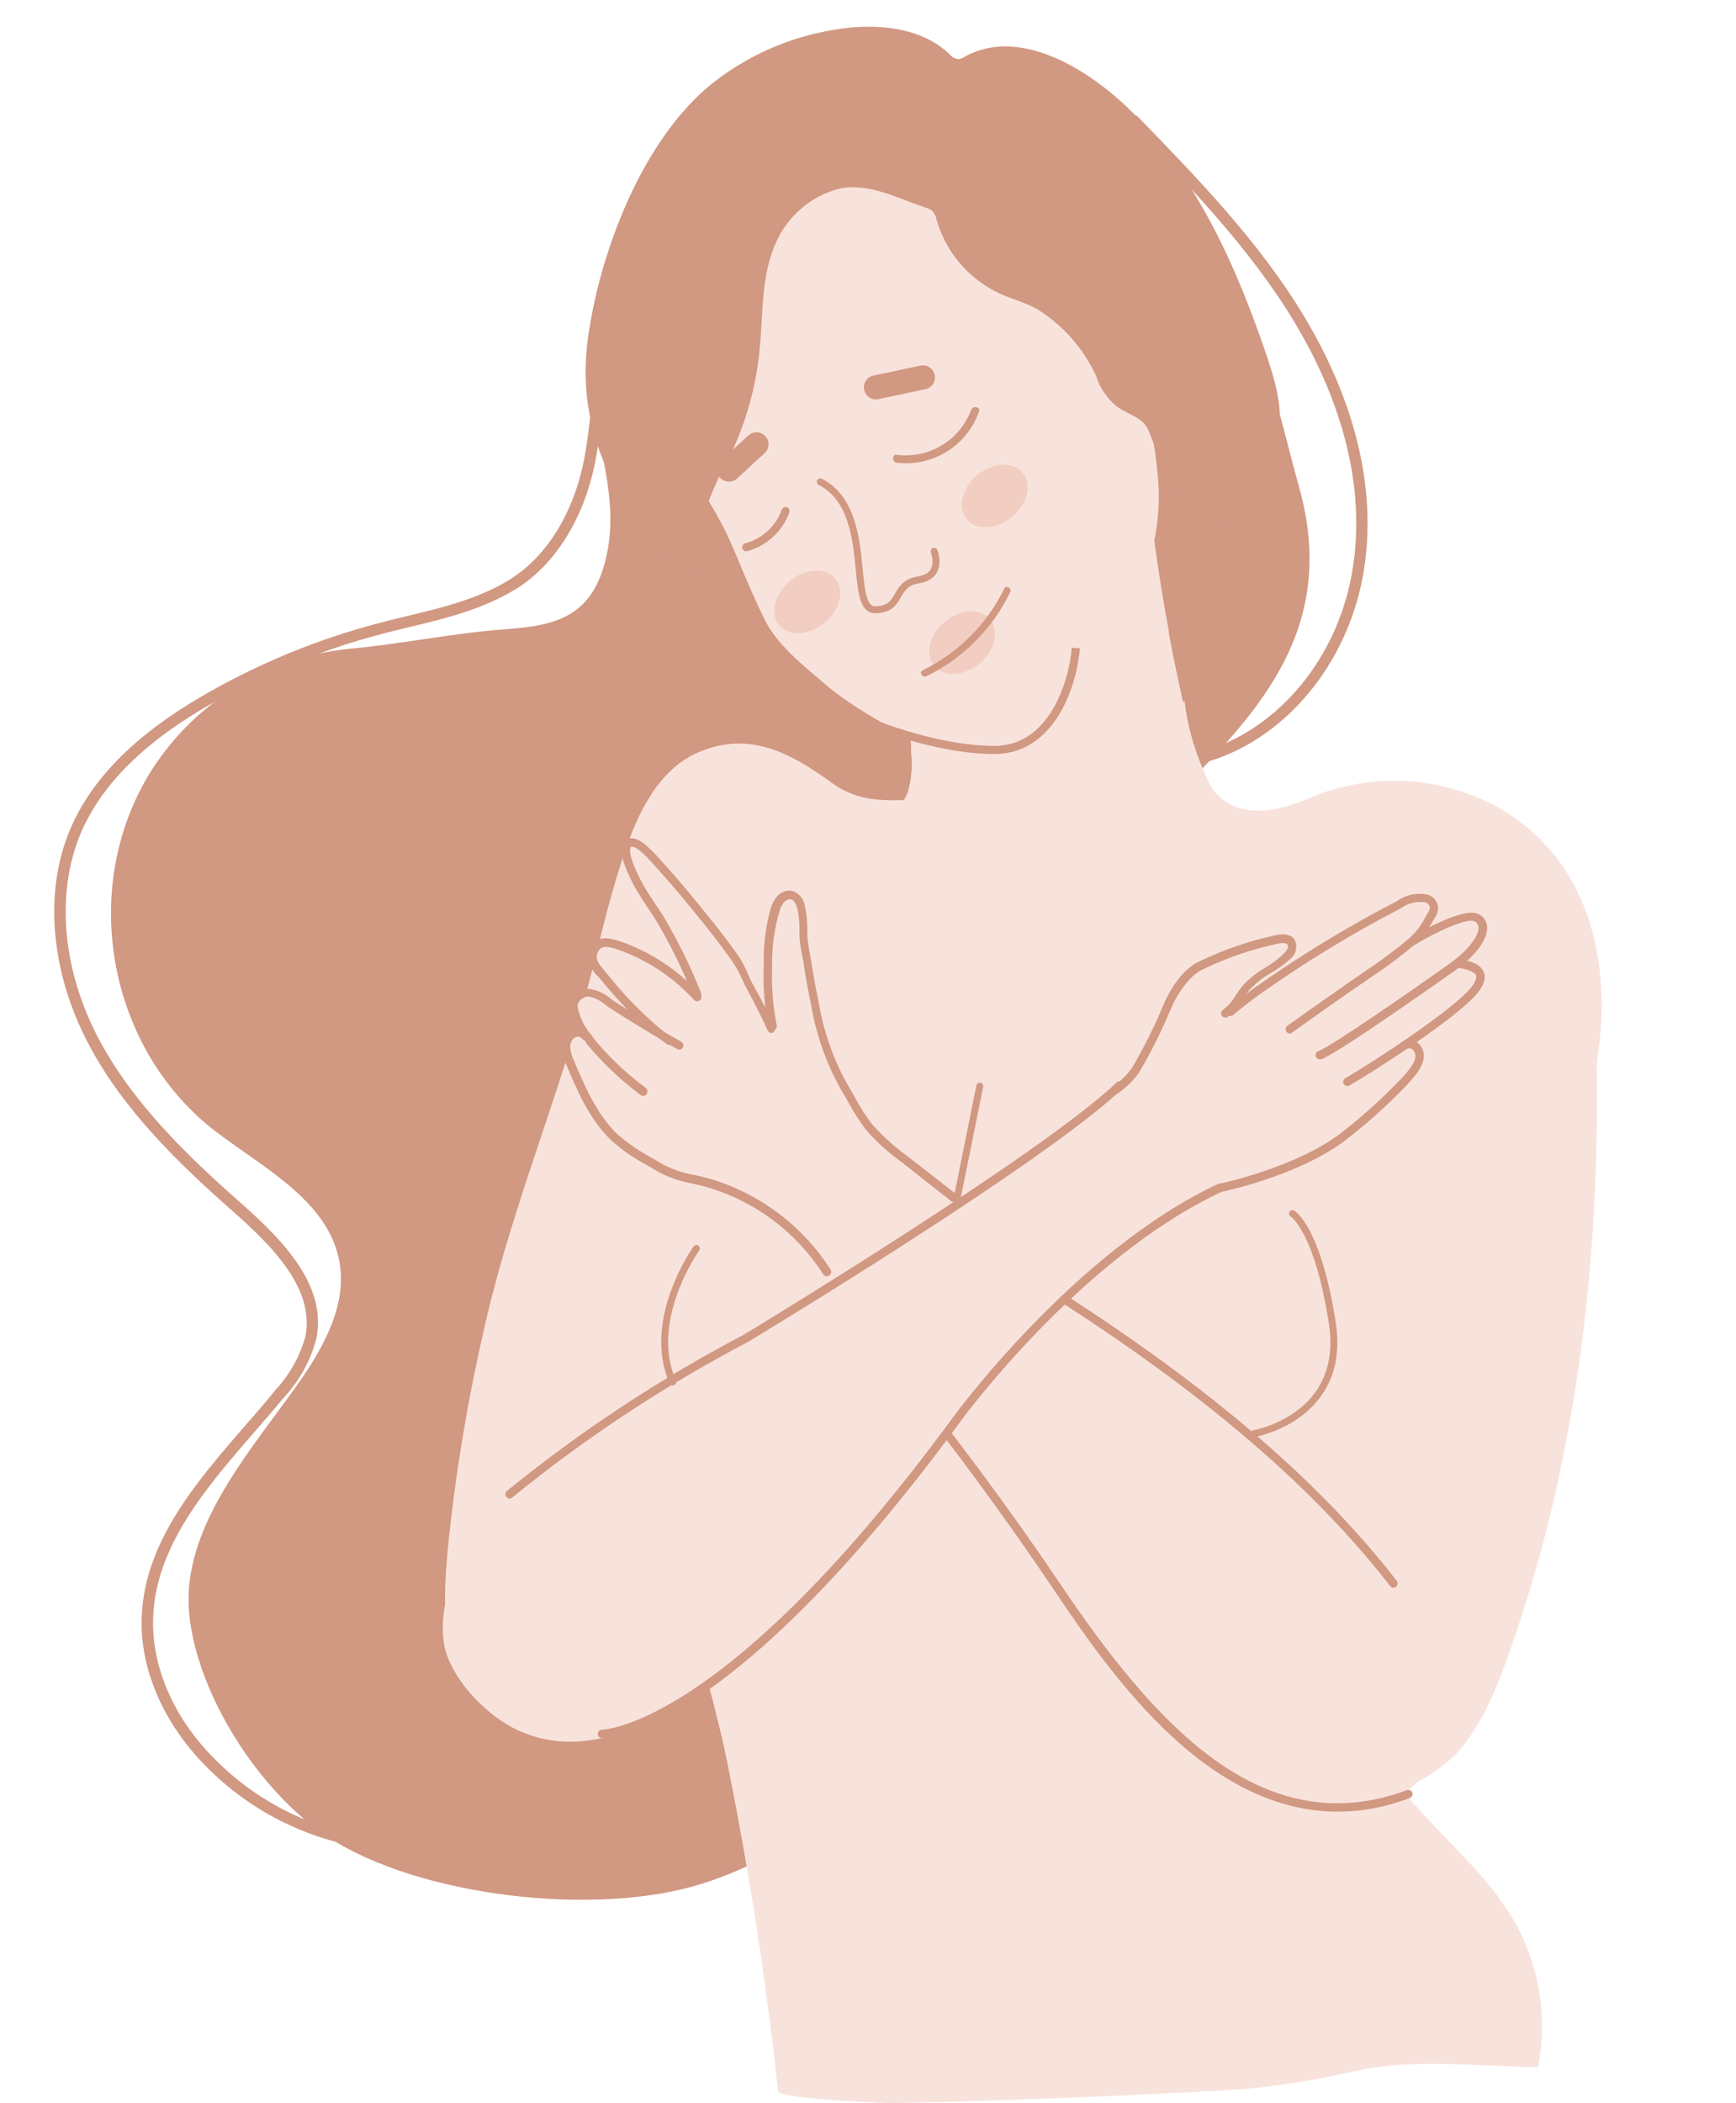 <?xml version="1.0" encoding="UTF-8"?> <svg xmlns="http://www.w3.org/2000/svg" width="213" height="258" viewBox="0 0 213 258" fill="none"> <path d="M57.398 228.868C57.264 228.869 57.133 228.831 57.02 228.758C54.749 227.284 51.965 227.174 49.01 227.052C48.156 227.052 47.264 227.052 46.397 226.918C38.36 226.04 30.877 222.405 25.225 216.635C20 211.335 17.142 204.67 17.387 198.358C17.741 189.123 24.065 181.824 30.183 174.77C31.404 173.393 32.624 171.98 33.736 170.591C35.503 168.708 36.786 166.425 37.472 163.938C38.571 158.309 33.882 153.277 28.656 148.671C22.002 142.811 15.226 136.28 10.964 128.263C6.215 119.405 5.336 109.438 8.608 101.738C11.331 95.341 16.91 89.834 25.702 84.875C32.277 81.16 39.307 78.314 46.617 76.407C47.691 76.115 48.79 75.859 49.877 75.591C54.236 74.543 58.741 73.458 62.526 71.107C67.227 68.195 70.622 62.578 71.818 55.56C72.172 53.501 72.392 51.368 72.6 49.309C72.821 46.548 73.204 43.802 73.747 41.085C73.791 40.907 73.902 40.754 74.057 40.656C74.211 40.558 74.398 40.524 74.578 40.561C74.757 40.602 74.913 40.712 75.012 40.867C75.11 41.022 75.143 41.21 75.103 41.39C74.57 44.05 74.195 46.739 73.979 49.443C73.772 51.527 73.552 53.683 73.186 55.791C71.965 63.102 68.302 69.194 63.271 72.276C59.291 74.713 54.724 75.859 50.219 76.931C49.132 77.187 48.046 77.455 46.971 77.735C39.768 79.615 32.84 82.42 26.361 86.081C17.814 90.882 12.478 96.17 9.878 102.274C6.825 109.658 7.631 119.052 12.185 127.58C16.373 135.403 23.015 141.824 29.572 147.599C35.103 152.473 40.06 157.858 38.827 164.17C38.117 166.904 36.732 169.417 34.798 171.48C33.687 172.833 32.466 174.234 31.245 175.635C25.286 182.507 19.133 189.622 18.791 198.371C18.559 204.341 21.233 210.64 26.227 215.672C31.648 221.213 38.83 224.702 46.544 225.541C47.374 225.614 48.253 225.651 49.096 225.675C52.099 225.797 55.201 225.919 57.789 227.6C57.898 227.685 57.978 227.8 58.02 227.931C58.062 228.062 58.063 228.203 58.024 228.335C57.984 228.466 57.906 228.583 57.798 228.67C57.691 228.756 57.56 228.808 57.423 228.819L57.398 228.868Z" fill="#D19882"></path> <path d="M147.409 93.636C147.229 93.66 147.047 93.612 146.903 93.502C146.759 93.392 146.664 93.23 146.64 93.051C146.616 92.871 146.664 92.69 146.774 92.546C146.884 92.402 147.046 92.307 147.226 92.283C156.75 89.737 164.32 80.623 165.992 69.621C167.848 57.729 163.16 46.763 158.911 39.66C153.453 30.546 145.92 22.797 138.642 15.291C138.58 15.226 138.531 15.15 138.498 15.066C138.465 14.983 138.449 14.893 138.451 14.803C138.452 14.713 138.472 14.625 138.508 14.542C138.544 14.46 138.596 14.385 138.661 14.323C138.726 14.26 138.802 14.211 138.886 14.178C138.97 14.146 139.06 14.13 139.15 14.131C139.24 14.133 139.329 14.152 139.412 14.188C139.494 14.224 139.569 14.276 139.631 14.341C146.957 21.895 154.552 29.705 160.095 38.953C164.466 46.264 169.277 57.534 167.36 69.84C165.565 81.366 157.592 90.918 147.592 93.611C147.533 93.631 147.471 93.639 147.409 93.636Z" fill="#D19882"></path> <path d="M85.969 231.134C103.783 225.59 114.186 210.835 120.596 194.216C126.042 180.082 123.197 164.352 122.721 149.22C122.293 135.573 124.174 121.099 132.489 110.291C137.885 103.322 144.857 97.412 150.523 91.04C158.02 82.597 163.221 73.324 159.375 59.678C157.128 51.71 155.712 43.839 151.731 36.333C150.233 33.22 147.916 30.572 145.028 28.669C141.219 26.086 138.227 22.931 133.856 21.152C121.866 16.278 108.216 13.598 96.274 20.079C92.892 21.907 90.731 24.478 87.886 26.866C85.444 28.877 82.55 29.693 80.023 31.52C64.028 43.047 78.399 55.548 74.016 69.706C72.111 75.798 67.838 76.772 62.075 77.187C55.554 77.662 49.193 79.027 42.539 79.624C37.594 80.168 32.84 81.832 28.639 84.491C24.439 87.15 20.903 90.732 18.302 94.963C9.645 109.268 13.345 128.775 26.495 138.827C32.539 143.408 40.426 147.453 41.672 154.934C42.514 159.942 39.926 164.864 37.057 169.043C31.342 177.365 22.112 187.161 23.223 198.078C24.224 207.972 31.831 219.729 40.023 225.212C51.293 232.718 73.161 235.155 85.969 231.134Z" fill="#D19882"></path> <path d="M171.157 122.463C165.187 119.295 156.75 117.784 151.915 112.838C149.998 110.888 148.362 108.244 146.591 106.1C144.204 103.439 142.547 100.207 141.78 96.718C141.17 93.282 143.588 88.811 145.334 85.911C145.67 88.837 146.397 91.705 147.495 94.44C149.937 100.532 155.101 100.215 160.474 97.985C164.277 96.322 168.421 95.579 172.567 95.816C176.712 96.053 180.744 97.264 184.332 99.35C198.532 107.879 198.642 126.569 193.123 140.435C193.036 140.784 192.876 141.112 192.656 141.397C192.435 141.683 192.158 141.919 191.841 142.092C190.718 142.506 189.753 141.215 189.142 140.13C184.951 132.656 178.712 126.528 171.157 122.463Z" fill="#F8E3DC"></path> <path d="M80.78 203.622C89.791 196.311 90.548 183.652 90.829 172.967C91.195 159.198 90.829 145.382 92.392 131.674C93.124 124.997 94.565 118.345 98.13 112.582C99.193 109.804 102.16 107.44 104.04 105.21C105.92 102.981 108.643 102.481 111.451 101.555C111.674 101.502 111.877 101.388 112.037 101.226C112.18 101.031 112.26 100.797 112.269 100.556C112.358 99.741 112.308 98.918 112.123 98.119C108.387 98.253 105.273 98.338 102.147 96.097C97.129 92.441 92.013 89.578 85.701 92.283C80.744 94.391 78.18 99.91 76.568 104.784C74.565 110.681 73.32 116.7 71.684 122.719C67.801 136.499 62.27 149.804 59.218 163.816C57.326 172.133 55.931 180.555 55.042 189.037C54.297 196.653 53.613 205.34 61.147 209.933C63.943 211.639 66.629 209.629 69.376 208.654C73.039 207.338 77.142 206.485 80.365 204.073L80.78 203.622Z" fill="#F8E3DC"></path> <path d="M179.313 121.44C177.469 121.471 175.652 121.886 173.978 122.658C167.287 126.167 160.205 129.713 154.247 134.379C145.331 141.592 137.122 149.633 129.729 158.395C128.006 160.688 126.147 162.877 124.162 164.95C123.719 165.336 123.25 165.69 122.757 166.01L123.038 166.314C120.523 169.36 118.032 172.406 115.578 175.477C115.124 176.177 114.468 176.725 113.698 177.048C113.199 177.151 112.681 177.12 112.198 176.957C111.715 176.795 111.285 176.506 110.951 176.122C109.78 177.535 108.684 179.007 107.666 180.533C107.361 181.033 106.836 181.605 106.286 181.423C106.015 181.298 105.792 181.088 105.651 180.826C96.91 167.994 91.141 153.381 88.765 138.047C88.094 133.6 88.936 130.31 87.654 126.009L88.68 127.227C87.727 122.975 87.239 118.114 89.29 114.397C89.781 113.521 90.403 112.724 91.134 112.034C91.238 111.938 91.336 111.837 91.427 111.729C95.05 108.718 98.941 106.043 103.051 103.736C105.151 102.42 108.692 100.91 110.499 98.765C110.874 98.323 111.171 97.82 111.378 97.279C111.83 95.763 111.983 94.174 111.83 92.6C111.705 88.851 111.33 85.114 110.706 81.415C110.149 78.025 109.387 74.672 108.423 71.375C108.312 71.124 108.254 70.852 108.254 70.577C108.254 70.302 108.312 70.03 108.423 69.779C108.725 69.394 109.161 69.138 109.644 69.06C120.865 65.941 131.842 61.08 140.266 53.075C140.34 54.208 140.425 55.341 140.547 56.474C141.125 63.524 142.071 70.539 143.38 77.492C144.064 81.244 144.87 84.985 145.761 88.689C146.513 91.963 147.748 95.109 149.424 98.022C151.121 100.897 153.27 101.36 156.579 101.884C163.551 103.03 170.681 103.383 177.519 105.101C177.272 110.607 177.877 116.118 179.313 121.44Z" fill="#F8E3DC"></path> <path d="M143.417 77.443C140.72 83.876 136.296 89.441 130.633 93.526C124.793 97.673 117.62 99.513 110.499 98.692C110.874 98.249 111.171 97.747 111.378 97.206C111.82 95.713 111.974 94.15 111.83 92.6C111.706 88.851 111.33 85.114 110.707 81.415C110.987 78.771 111.219 76.103 111.415 73.446C111.683 69.535 114.492 69.791 117.935 69.097C122.819 68.012 128.142 66.989 132.721 65.076C135.895 63.772 138.594 59.788 140.572 56.474C141.156 63.508 142.105 70.507 143.417 77.443Z" fill="#F8E3DC"></path> <path d="M93.149 74.616C92.038 72.252 91.049 69.84 90.035 67.415C88.708 64.275 87.007 61.305 84.968 58.569C83.275 56.01 82.035 53.178 81.305 50.199C79.083 42.645 79.877 35.748 83.112 28.535C83.743 26.955 84.599 25.474 85.652 24.137C86.578 23.13 87.619 22.234 88.753 21.468C92.858 18.515 97.176 15.868 101.671 13.549C102.565 13.052 103.516 12.667 104.504 12.403C105.651 12.158 106.833 12.113 107.996 12.27C113.918 12.891 119.266 15.925 124.15 19.385C129.62 23.199 134.613 27.67 136.506 34.238C138.826 42.291 141.39 50.357 142.086 58.728C142.989 68.804 137.422 79.039 130.95 86.386C129.28 88.389 127.267 90.081 125.004 91.381C123.232 92.416 121.219 92.967 119.166 92.98C117.113 92.993 115.092 92.467 113.307 91.454C109.217 89.213 104.626 86.861 101.097 83.815C98.57 81.634 95.42 79.173 93.894 76.139C93.625 75.603 93.381 75.103 93.149 74.616Z" fill="#F8E3DC"></path> <path d="M75.396 28.608C77.996 21.529 81.965 14.694 87.19 10.393C91.566 6.875 96.784 4.553 102.331 3.655C107.214 2.814 112.855 3.192 116.482 6.628C116.747 6.967 117.131 7.193 117.556 7.262C117.838 7.236 118.108 7.135 118.338 6.969C126.225 2.583 136.469 10.503 141.146 16.193C147.751 24.21 151.585 32.641 155.016 42.462C156.237 46.032 157.922 50.698 156.469 54.451C155.846 56.047 154.467 57.168 153.563 58.642C152.342 60.689 151.121 62.773 149.839 64.734C148.386 66.94 146.518 66.952 145.444 64.247L140.938 52.855C140.279 51.198 138.411 50.857 137.104 49.931C135.866 48.945 134.952 47.613 134.479 46.105C132.9 42.666 130.323 39.779 127.08 37.82C125.651 37.076 124.088 36.662 122.623 35.992C120.769 35.125 119.121 33.872 117.792 32.317C116.464 30.761 115.484 28.94 114.919 26.976C114.857 26.575 114.684 26.199 114.418 25.891C114.177 25.692 113.893 25.55 113.588 25.477C110.23 24.381 106.47 22.309 102.868 23.174C101.195 23.627 99.644 24.444 98.327 25.567C97.01 26.69 95.958 28.091 95.249 29.668C93.368 33.701 93.649 38.356 93.21 42.791C92.806 47.125 91.671 51.36 89.852 55.316C88.379 57.951 87.153 60.717 86.189 63.577C85.266 67.57 85.74 71.758 87.532 75.444C86.861 73.982 84.541 72.435 83.478 71.131C76.043 62.054 70.402 53.489 72.184 41.122C72.821 36.852 73.897 32.658 75.396 28.608Z" fill="#D19882"></path> <path d="M188.618 118.454C187.079 126.52 186.847 135.634 184.405 143.371C182.745 148.647 180.901 153.825 179.265 159.077C176.518 167.886 171.512 176.61 170.266 185.821C169.314 192.802 166.103 200.442 166.762 207.655C166.851 208.675 167.026 209.686 167.287 210.677C168.508 215.367 171.487 219.205 174.808 222.739C176.798 224.908 178.911 226.991 180.913 229.184C182.767 231.175 184.404 233.356 185.797 235.691C188.883 241.121 189.914 247.477 188.703 253.601L185.15 253.492C179.045 253.236 172.427 252.785 166.652 253.979C161.797 255.129 156.863 255.915 151.89 256.331C137.8 257.143 123.702 257.699 109.595 258C108.143 258 95.566 257.427 95.469 256.562C94.02 243.241 91.985 230.009 89.364 216.866C89.01 215.051 88.607 213.211 88.143 211.395C87.422 208.386 86.604 205.389 85.811 202.379C83.617 195.047 81.932 187.572 80.768 180.009C80.377 176.853 81.891 172.613 82.563 169.531C84.15 162.378 86.323 155.36 88.082 148.269C90.988 136.499 93.955 124.632 99.498 113.873C97.58 118.276 96.428 122.974 96.091 127.763C95.64 132.162 94.016 136.012 95.823 140.362C96.449 141.913 97.422 143.301 98.668 144.419C105.664 150.706 120.267 147.77 128.875 143.968C130.04 143.465 131.174 142.891 132.269 142.25C145.444 134.428 152.757 119.856 159.375 106.075C168.63 105.734 177.555 110.535 186.078 113.812C189.082 114.994 189.265 115.153 188.618 118.454Z" fill="#F8E3DC"></path> <path d="M169.57 220.168C165.553 221.094 161.402 220.607 158.923 217.585C156.521 214.766 154.576 211.587 153.16 208.167C151.097 202.854 151.17 196.933 151.939 191.279C154.503 172.674 163.954 155.848 166.005 137.243C166.322 134.465 174.1 105.271 171.475 104.942C176.124 105.606 180.58 107.242 184.552 109.743C186.322 110.827 187.36 112.375 189.033 113.483C190.705 114.592 193.135 115.262 194.503 117.139C197.238 120.891 195.858 126.265 195.919 130.541C196.285 155.166 193.367 179.887 185.003 203.244C183.489 207.497 181.743 211.773 178.703 215.112C176.206 217.634 173.036 219.389 169.57 220.168Z" fill="#F8E3DC"></path> <path d="M132 79.5C131.667 83.667 129.2 92 122 92C114.8 92 106.333 88.667 103 87" stroke="#D19882"></path> <path d="M124.333 154.629C130.022 159.503 136.054 163.743 141.89 168.471C148.618 173.917 155.834 178.73 162.415 184.31C168.129 189.184 173.575 195.215 176.127 202.404C177.897 207.436 177.922 213.601 174.454 217.951C168.349 225.663 155.626 220.826 148.972 216.732C145.438 214.559 142.218 211.915 139.4 208.873C136.24 205.105 133.429 201.06 130.999 196.787C124.345 186.04 116.885 175.964 109.412 165.839C106.348 161.684 103.6 157.31 99.986 153.521C99.095 152.582 87.984 143.834 87.776 144.309C88.668 141.714 90.45 140.484 92.819 139.436C94.535 138.816 96.107 137.859 97.444 136.619C98.78 135.38 99.852 133.885 100.597 132.223C100.45 132.515 105.371 137.096 105.871 137.669C107.497 139.555 109.251 141.326 111.122 142.969C114.186 145.467 117.129 148.196 120.071 150.84C121.512 152.119 122.892 153.411 124.333 154.629Z" fill="#F8E3DC"></path> <path d="M72.404 121.61C72.839 121.763 73.25 121.976 73.625 122.244C75.322 123.145 77.019 124.035 78.656 125.034C77.636 124.28 76.724 123.39 75.945 122.39C75.286 121.61 74.382 121.172 73.735 120.331C72.722 119.027 71.904 117.187 73.259 115.908C73.867 115.376 74.648 115.083 75.457 115.083C76.265 115.083 77.046 115.376 77.654 115.908C78.949 116.883 80.231 117.882 81.476 118.917C81.988 119.421 82.531 119.893 83.1 120.331C83.791 120.621 84.454 120.976 85.078 121.391C83.871 117.867 82.2 114.52 80.109 111.436C78.46 109 76.446 106.563 76.446 103.553C78.802 103.639 80.768 105.393 82.172 107.282C84.297 110.121 86.262 113.045 88.448 115.811C89.132 116.688 89.815 117.577 90.475 118.467C91.977 120.449 93.285 122.571 94.382 124.802C94.188 124.115 94.078 123.408 94.052 122.695C93.95 121.727 93.897 120.755 93.894 119.783C93.795 117.902 93.881 116.017 94.15 114.153C94.231 112.679 94.817 111.276 95.81 110.181C95.977 109.978 96.195 109.823 96.442 109.733C96.689 109.643 96.956 109.621 97.215 109.67C97.74 109.852 97.935 110.474 98.033 111.022C98.165 112.048 98.193 113.085 98.118 114.117C98.216 115.286 98.417 116.443 98.716 117.577C99.023 120.063 99.459 122.532 100.023 124.973C101.354 129.847 104.772 133.721 106.067 138.51C106.305 139.219 106.364 139.977 106.238 140.715C106.03 141.592 105.481 141.69 104.882 142.165C104.336 142.566 103.858 143.051 103.466 143.603C102.111 145.442 100.536 147.648 98.277 148.476C96.787 148.988 94.101 149.244 92.904 148.269C90.77 146.634 88.341 145.423 85.749 144.699C83.149 143.81 80.17 143.59 77.85 142.019C73.674 139.168 71.012 133.575 69.718 128.835C69.506 128.278 69.48 127.667 69.645 127.093C69.693 126.956 69.77 126.831 69.871 126.726C69.972 126.621 70.095 126.539 70.23 126.486C70.366 126.433 70.511 126.41 70.657 126.418C70.802 126.426 70.944 126.465 71.073 126.533C70.694 126.091 70.41 125.577 70.237 125.022C70.065 124.466 70.009 123.882 70.072 123.304C70.412 122.646 70.944 122.106 71.598 121.756C71.842 121.617 72.127 121.565 72.404 121.61Z" fill="#F8E3DC"></path> <path d="M171.035 194.764C170.946 194.778 170.854 194.767 170.77 194.732C170.686 194.698 170.613 194.642 170.559 194.569C161.463 182.812 148.423 171.529 130.682 160.064C130.567 159.989 130.486 159.872 130.458 159.739C130.429 159.605 130.455 159.466 130.529 159.351C130.604 159.236 130.721 159.156 130.855 159.127C130.989 159.099 131.129 159.124 131.243 159.199C149.082 170.725 162.208 182.093 171.377 193.936C171.461 194.046 171.497 194.184 171.479 194.321C171.461 194.458 171.389 194.582 171.28 194.667C171.206 194.717 171.123 194.75 171.035 194.764Z" fill="#D19882"></path> <path d="M167.226 222.045C149.106 224.42 136.237 205.328 129.021 194.606C122.025 184.213 115.822 176.244 115.761 176.171C115.679 176.061 115.642 175.925 115.658 175.789C115.674 175.653 115.742 175.528 115.847 175.44C115.957 175.357 116.096 175.32 116.233 175.338C116.37 175.357 116.495 175.428 116.579 175.538C116.579 175.611 122.867 183.603 129.888 194.021C141.475 211.237 154.674 226.26 172.622 219.608C172.75 219.561 172.892 219.567 173.015 219.624C173.139 219.681 173.235 219.785 173.282 219.912C173.329 220.04 173.323 220.181 173.266 220.304C173.208 220.428 173.104 220.523 172.976 220.57C171.122 221.278 169.192 221.772 167.226 222.045Z" fill="#D19882"></path> <path d="M101.525 156.579C101.425 156.592 101.323 156.576 101.233 156.532C101.142 156.489 101.065 156.421 101.012 156.335C97.753 151.227 92.767 147.453 86.959 145.699C86.324 145.504 85.652 145.345 85.005 145.199C83.486 144.947 82.02 144.44 80.67 143.7L79.291 142.884C77.719 142.056 76.258 141.032 74.944 139.838C72.258 137.243 70.732 133.6 69.511 130.675C69.206 130.047 69.012 129.371 68.937 128.677C68.888 128.272 68.942 127.861 69.093 127.483C69.244 127.104 69.489 126.769 69.804 126.508C70.004 126.362 70.231 126.256 70.472 126.198C70.713 126.139 70.963 126.129 71.208 126.167C71.416 126.198 71.615 126.272 71.794 126.383C71.972 126.494 72.126 126.64 72.246 126.813C72.322 126.927 72.35 127.065 72.325 127.2C72.3 127.334 72.223 127.453 72.111 127.532C72.055 127.57 71.991 127.597 71.924 127.611C71.857 127.624 71.787 127.624 71.72 127.611C71.653 127.597 71.589 127.57 71.533 127.531C71.476 127.493 71.428 127.443 71.391 127.386C71.302 127.278 71.175 127.208 71.037 127.191C70.931 127.17 70.821 127.173 70.716 127.198C70.61 127.223 70.512 127.27 70.426 127.337C70.263 127.493 70.137 127.683 70.057 127.894C69.977 128.105 69.945 128.331 69.962 128.555C70.035 129.136 70.204 129.7 70.463 130.225C71.684 133.064 73.137 136.597 75.664 139.058C76.925 140.186 78.319 141.156 79.816 141.946C80.28 142.214 80.744 142.482 81.208 142.774C82.463 143.448 83.82 143.913 85.225 144.151C85.896 144.297 86.58 144.456 87.251 144.651C93.303 146.487 98.499 150.418 101.903 155.738C101.941 155.796 101.968 155.86 101.98 155.927C101.993 155.995 101.992 156.064 101.977 156.131C101.962 156.198 101.934 156.262 101.894 156.318C101.854 156.374 101.803 156.421 101.745 156.457C101.679 156.511 101.605 156.552 101.525 156.579Z" fill="#D19882"></path> <path d="M78.985 134.44C78.846 134.452 78.707 134.413 78.594 134.331C76.109 132.478 73.858 130.33 71.891 127.934V127.849C70.808 126.673 70.092 125.208 69.828 123.633C69.823 123.347 69.875 123.062 69.982 122.797C70.089 122.531 70.249 122.289 70.451 122.086C70.92 121.603 71.56 121.323 72.233 121.306C73.237 121.437 74.18 121.861 74.944 122.524L75.518 122.926C78.24 124.681 81 126.326 83.588 127.8C83.648 127.835 83.7 127.882 83.741 127.937C83.782 127.992 83.812 128.055 83.829 128.122C83.846 128.188 83.85 128.258 83.84 128.326C83.83 128.394 83.807 128.46 83.772 128.519C83.736 128.577 83.69 128.627 83.636 128.667C83.581 128.707 83.519 128.736 83.453 128.752C83.387 128.767 83.319 128.77 83.252 128.759C83.185 128.749 83.121 128.725 83.063 128.69C80.463 127.154 77.703 125.509 74.956 123.743C74.761 123.621 74.565 123.475 74.346 123.316C73.752 122.781 73.028 122.411 72.245 122.244C72.048 122.248 71.854 122.291 71.674 122.371C71.494 122.45 71.331 122.564 71.195 122.707C71.09 122.812 71.006 122.938 70.949 123.076C70.893 123.214 70.864 123.362 70.866 123.511C71.136 124.877 71.778 126.141 72.722 127.167V127.252C74.634 129.587 76.828 131.679 79.254 133.478C79.36 133.566 79.427 133.692 79.44 133.828C79.454 133.965 79.413 134.102 79.327 134.209C79.289 134.269 79.239 134.32 79.18 134.36C79.121 134.399 79.055 134.427 78.985 134.44Z" fill="#D19882"></path> <path d="M82.172 128.178C82.106 128.189 82.037 128.186 81.972 128.169C81.907 128.153 81.846 128.122 81.793 128.08C79.803 126.562 77.941 124.883 76.226 123.06C75.383 122.159 74.565 121.208 73.784 120.246L73.405 119.795C73.005 119.457 72.687 119.032 72.475 118.553C72.263 118.073 72.164 117.552 72.184 117.029C72.223 116.687 72.338 116.358 72.522 116.067C72.706 115.775 72.954 115.53 73.247 115.348C74.284 114.775 75.689 115.348 76.678 115.689C80.207 117.025 83.37 119.175 85.908 121.964C86.004 122.062 86.057 122.193 86.057 122.329C86.057 122.466 86.004 122.597 85.908 122.695C85.809 122.787 85.678 122.839 85.542 122.839C85.406 122.839 85.275 122.787 85.176 122.695C82.748 120.026 79.724 117.968 76.348 116.688C75.579 116.396 74.394 115.945 73.784 116.286C73.627 116.399 73.496 116.544 73.401 116.713C73.306 116.881 73.249 117.068 73.234 117.261C73.112 117.882 73.686 118.479 74.223 119.149C74.37 119.32 74.516 119.478 74.638 119.637C75.383 120.587 76.189 121.513 77.007 122.39C78.681 124.191 80.498 125.853 82.441 127.361C82.511 127.437 82.557 127.532 82.572 127.634C82.588 127.737 82.572 127.841 82.526 127.934C82.492 128.001 82.442 128.058 82.38 128.101C82.318 128.143 82.247 128.17 82.172 128.178Z" fill="#D19882"></path> <path d="M94.736 126.715C94.627 126.731 94.516 126.71 94.419 126.658C94.322 126.605 94.245 126.523 94.199 126.423C93.442 124.766 92.612 123.121 91.757 121.549C91.464 121.025 91.207 120.477 90.975 119.953C90.635 119.198 90.227 118.477 89.754 117.796C87.63 114.811 85.322 112.009 83.149 109.414C82.245 108.329 81.281 107.269 80.365 106.234L79.889 105.71C78.436 104.089 77.801 103.858 77.545 103.858C77.517 103.854 77.489 103.858 77.463 103.869C77.438 103.879 77.415 103.897 77.398 103.919C77.154 104.199 77.313 105.551 78.717 108.171C79.217 109.109 79.828 110.023 80.414 110.9C80.731 111.375 81.049 111.851 81.354 112.326C83.124 115.311 84.663 118.427 85.957 121.647C85.997 121.71 86.023 121.782 86.032 121.857C86.042 121.931 86.035 122.007 86.013 122.079C85.99 122.151 85.953 122.217 85.903 122.273C85.852 122.329 85.79 122.374 85.721 122.404C85.652 122.434 85.577 122.449 85.502 122.447C85.427 122.446 85.352 122.428 85.284 122.396C85.216 122.363 85.156 122.317 85.108 122.259C85.06 122.201 85.025 122.133 85.005 122.061C83.735 118.886 82.22 115.815 80.475 112.874L79.559 111.473C78.949 110.571 78.338 109.633 77.801 108.658C76.311 105.868 75.909 104.053 76.58 103.248C76.693 103.116 76.834 103.01 76.992 102.936C77.15 102.863 77.322 102.824 77.496 102.822C78.521 102.822 79.681 104.04 80.585 104.979L81.098 105.551C82.026 106.587 82.99 107.659 83.906 108.756C86.091 111.363 88.411 114.19 90.56 117.199C91.042 117.934 91.451 118.713 91.781 119.527C92.013 120.026 92.245 120.55 92.526 121.037C93.442 122.646 94.284 124.327 95.053 126.009C95.082 126.07 95.098 126.137 95.101 126.204C95.103 126.272 95.092 126.34 95.068 126.403C95.044 126.467 95.008 126.525 94.962 126.574C94.915 126.624 94.859 126.663 94.797 126.691C94.778 126.701 94.757 126.709 94.736 126.715Z" fill="#D19882"></path> <path d="M117.055 147.428C116.989 147.44 116.921 147.437 116.856 147.42C116.79 147.403 116.73 147.373 116.677 147.331L110.609 142.555C109.038 141.429 107.601 140.129 106.323 138.68C105.476 137.585 104.724 136.419 104.076 135.195C103.796 134.708 103.515 134.209 103.222 133.733C101.421 130.548 100.182 127.078 99.559 123.474C99.168 121.574 98.863 119.929 98.631 118.442C98.631 118.064 98.509 117.699 98.435 117.321C98.271 116.517 98.157 115.703 98.094 114.884V113.995C98.101 113.118 98.007 112.243 97.813 111.388C97.715 111.059 97.507 110.462 97.08 110.34C96.919 110.315 96.755 110.332 96.603 110.39C96.451 110.448 96.317 110.544 96.213 110.669C95.921 111.022 95.716 111.44 95.615 111.887C94.998 113.979 94.702 116.152 94.736 118.333V118.564C94.641 120.982 94.829 123.403 95.297 125.777C95.327 125.911 95.302 126.051 95.229 126.167C95.156 126.284 95.04 126.367 94.907 126.398C94.771 126.424 94.631 126.397 94.515 126.322C94.399 126.247 94.316 126.13 94.284 125.996C93.799 123.542 93.607 121.039 93.71 118.54V118.308C93.648 116.001 93.932 113.697 94.553 111.473C94.711 110.902 94.994 110.373 95.383 109.925C95.615 109.658 95.917 109.459 96.255 109.352C96.594 109.244 96.955 109.232 97.3 109.316C97.674 109.46 98.003 109.698 98.256 110.008C98.509 110.318 98.676 110.689 98.741 111.083C98.948 112.019 99.055 112.975 99.058 113.934C99.058 114.214 99.058 114.495 99.058 114.787C99.116 115.565 99.226 116.339 99.388 117.102C99.449 117.48 99.522 117.87 99.583 118.247C99.815 119.722 100.108 121.354 100.499 123.218C101.102 126.712 102.304 130.075 104.052 133.161C104.345 133.648 104.626 134.148 104.919 134.659C105.538 135.825 106.252 136.938 107.056 137.986C108.297 139.369 109.68 140.619 111.182 141.714L117.287 146.466C117.34 146.507 117.385 146.559 117.417 146.618C117.45 146.676 117.471 146.741 117.479 146.808C117.487 146.874 117.482 146.942 117.464 147.007C117.445 147.071 117.415 147.132 117.373 147.185C117.342 147.247 117.298 147.301 117.243 147.344C117.188 147.386 117.124 147.415 117.055 147.428Z" fill="#D19882"></path> <path d="M112.929 151.291C106.824 155.311 100.389 158.735 94.138 162.634C86.922 167.106 79.303 170.907 72.16 175.586C67.422 178.557 63.186 182.258 59.608 186.552C56.519 190.438 53.821 196.043 54.407 201.173C54.907 205.571 59.474 210.286 63.283 212.138C71.122 215.903 78.729 212.029 85.603 207.935C93.173 203.427 99.339 196.896 104.895 190.073C111.976 181.41 118.325 172.113 126.018 163.999C129.522 160.344 132.733 156.359 136.713 153.155C137.702 152.351 149.583 145.199 149.68 145.674C149.413 144.515 148.885 143.433 148.136 142.508C147.387 141.583 146.437 140.841 145.358 140.337C143.76 139.527 142.343 138.402 141.193 137.031C140.043 135.659 139.184 134.069 138.667 132.356C138.777 132.673 133.417 136.572 132.88 137.023C131.06 138.663 129.13 140.177 127.104 141.556C123.82 143.602 120.621 145.893 117.434 148.123C115.969 149.183 114.467 150.279 112.929 151.291Z" fill="#F8E3DC"></path> <path d="M170.754 111.692C171.975 111.181 174.295 109.365 175.638 110.34C176.566 111.022 175.736 112.899 175.199 113.581C174.166 114.841 172.967 115.956 171.634 116.895C173.319 115.896 174.991 114.897 176.688 113.91C177.524 113.415 178.407 113.007 179.326 112.691C180.071 112.46 181.072 112.448 181.426 113.142C181.51 113.362 181.547 113.597 181.534 113.832C181.522 114.067 181.46 114.297 181.353 114.507C180.734 116.164 179.654 117.609 178.239 118.674C178.804 118.454 179.403 118.334 180.009 118.32C180.312 118.316 180.612 118.388 180.879 118.531C181.146 118.674 181.372 118.883 181.536 119.137C181.629 119.377 181.667 119.635 181.648 119.892C181.629 120.149 181.553 120.399 181.426 120.623C181.199 121.076 180.898 121.488 180.535 121.842C179.332 123.15 178.039 124.371 176.664 125.497C175.614 126.362 174.356 126.898 173.233 127.654C171.974 128.496 170.774 129.424 169.643 130.432C170.453 129.937 171.312 129.529 172.207 129.213C172.757 128.994 173.428 128.799 173.88 129.213C174.002 129.389 174.078 129.593 174.101 129.805C174.125 130.018 174.095 130.233 174.014 130.432C173.459 131.738 172.597 132.892 171.499 133.794C168.327 136.929 164.736 139.61 160.828 141.763C159.599 142.528 158.249 143.08 156.835 143.396C155.504 143.639 154.222 143.846 152.904 144.2C150.462 144.858 148.227 146.271 145.749 146.892C145.169 147.088 144.545 147.109 143.954 146.953C143.49 146.748 143.075 146.45 142.733 146.076C139.992 143.488 137.647 140.512 135.773 137.243C135.676 137.106 135.617 136.946 135.602 136.78C135.602 135.232 137.446 133.526 138.276 132.332C139.412 130.675 140.511 129.006 141.561 127.3C142.097 126.36 142.566 125.383 142.965 124.376C143.521 123.283 144.188 122.25 144.955 121.293C145.727 120.124 146.693 119.093 147.812 118.247C148.946 117.53 150.181 116.984 151.475 116.627C152.769 116.2 157.69 113.934 158.508 115.677C159.436 117.65 156.066 118.113 154.967 118.881C154.158 119.603 153.44 120.422 152.83 121.318C152.065 122.244 151.296 123.158 150.523 124.059C152.965 122.841 155.248 121.184 157.604 119.746C159.961 118.308 162.293 116.883 164.625 115.421C166.568 114.021 168.617 112.774 170.754 111.692Z" fill="#F8E3DC"></path> <path d="M74.578 213.223C74.334 213.238 74.089 213.238 73.845 213.223C73.708 213.22 73.577 213.163 73.482 213.065C73.386 212.968 73.332 212.836 73.332 212.699C73.338 212.563 73.396 212.435 73.493 212.34C73.591 212.245 73.721 212.19 73.857 212.187C74.028 212.187 89.058 211.859 116.934 173.868C117.08 173.673 131.793 153.484 149.509 145.211H149.619C149.717 145.211 159.497 143.128 164.967 138.656C167.393 136.738 169.686 134.658 171.829 132.43L172.037 132.211C173.135 130.992 174.149 129.774 173.404 128.836C173.343 128.749 173.26 128.682 173.163 128.641C173.065 128.6 172.959 128.587 172.855 128.604C172.722 128.642 172.579 128.626 172.458 128.56C172.337 128.494 172.247 128.383 172.207 128.251C172.173 128.12 172.191 127.981 172.257 127.863C172.323 127.745 172.432 127.657 172.562 127.617C172.862 127.54 173.179 127.553 173.472 127.655C173.766 127.757 174.022 127.943 174.21 128.19C175.565 129.859 173.77 131.845 172.794 132.905L172.598 133.124C170.421 135.396 168.088 137.514 165.614 139.46C160.12 143.956 150.816 146.015 149.888 146.21C132.452 154.349 117.935 174.234 117.776 174.477C92.587 208.788 77.96 212.724 74.578 213.223Z" fill="#D19882"></path> <path d="M62.624 183.835C62.538 183.848 62.449 183.838 62.368 183.805C62.286 183.773 62.215 183.721 62.16 183.652C62.065 183.557 62.012 183.427 62.012 183.293C62.012 183.158 62.065 183.029 62.16 182.933C71.183 175.592 80.918 169.167 91.22 163.756C91.549 163.561 127.495 141.824 137.006 132.796C137.105 132.7 137.236 132.647 137.373 132.647C137.51 132.647 137.641 132.7 137.739 132.796C137.788 132.843 137.827 132.9 137.853 132.963C137.879 133.026 137.893 133.093 137.893 133.161C137.893 133.229 137.879 133.297 137.853 133.359C137.827 133.422 137.788 133.479 137.739 133.527C128.142 142.701 92.099 164.426 91.732 164.645C81.488 170.02 71.81 176.409 62.844 183.713C62.781 183.77 62.706 183.811 62.624 183.835Z" fill="#D19882"></path> <path d="M136.884 134.245C136.796 134.259 136.706 134.248 136.624 134.214C136.542 134.179 136.472 134.123 136.42 134.05C136.377 133.998 136.345 133.938 136.326 133.873C136.306 133.808 136.301 133.74 136.309 133.673C136.317 133.605 136.338 133.54 136.372 133.482C136.406 133.423 136.451 133.372 136.506 133.331C137.394 132.708 138.181 131.952 138.838 131.089C140.305 128.617 141.595 126.044 142.696 123.389C143.514 121.415 145.138 118.808 147.202 117.918C150.222 116.465 153.408 115.381 156.689 114.69C157.739 114.519 158.496 114.69 158.874 115.335C159.056 115.736 159.094 116.187 158.983 116.613C158.872 117.038 158.618 117.413 158.264 117.675C157.516 118.347 156.697 118.935 155.822 119.429C154.901 119.96 154.066 120.625 153.343 121.403C153.035 121.787 152.758 122.195 152.513 122.621C152.038 123.457 151.394 124.183 150.62 124.754C150.503 124.824 150.363 124.847 150.229 124.817C150.095 124.788 149.977 124.708 149.9 124.595C149.826 124.479 149.802 124.338 149.832 124.203C149.861 124.069 149.943 123.951 150.059 123.876C150.713 123.388 151.254 122.764 151.646 122.049C151.923 121.625 152.224 121.218 152.55 120.83C153.365 119.966 154.308 119.23 155.346 118.649C156.135 118.173 156.869 117.609 157.531 116.968C157.885 116.639 158.154 116.164 157.995 115.92C157.836 115.676 157.458 115.652 156.86 115.75C153.661 116.42 150.557 117.48 147.617 118.905C145.993 119.612 144.454 121.878 143.649 123.779C142.532 126.481 141.222 129.099 139.729 131.613C139.021 132.599 138.145 133.453 137.141 134.136C137.068 134.196 136.979 134.234 136.884 134.245Z" fill="#D19882"></path> <path d="M158.313 126.789C158.199 126.799 158.085 126.772 157.989 126.712C157.892 126.653 157.817 126.563 157.776 126.457C157.734 126.351 157.729 126.235 157.759 126.125C157.79 126.016 157.856 125.919 157.946 125.85C161.145 123.56 164.417 121.257 167.653 119.039C169.488 117.82 171.254 116.498 172.94 115.08C173.708 114.389 174.341 113.563 174.808 112.643L175.15 112.058C175.332 111.824 175.434 111.538 175.443 111.242C175.396 111.11 175.318 110.992 175.216 110.897C175.114 110.801 174.991 110.732 174.857 110.693C174.341 110.613 173.815 110.635 173.307 110.758C172.8 110.881 172.323 111.104 171.902 111.412C165.822 114.56 159.971 118.13 154.393 122.098C153.343 122.865 152.305 123.669 151.292 124.535C151.183 124.618 151.047 124.656 150.911 124.643C150.775 124.629 150.649 124.564 150.559 124.461C150.473 124.354 150.432 124.218 150.446 124.081C150.46 123.944 150.527 123.818 150.633 123.73C151.658 122.902 152.72 122.073 153.77 121.294C159.394 117.303 165.289 113.708 171.414 110.535C171.956 110.146 172.575 109.877 173.23 109.745C173.884 109.613 174.56 109.62 175.211 109.767C175.516 109.864 175.79 110.041 176.005 110.278C176.22 110.516 176.367 110.806 176.432 111.12C176.482 111.657 176.335 112.194 176.017 112.631L175.675 113.203C175.155 114.193 174.46 115.08 173.624 115.823C171.909 117.289 170.102 118.644 168.215 119.88C164.979 122.098 161.719 124.388 158.52 126.679C158.459 126.73 158.389 126.767 158.313 126.789Z" fill="#D19882"></path> <path d="M162 129.944C161.882 129.957 161.763 129.931 161.661 129.869C161.559 129.808 161.481 129.714 161.439 129.603C161.415 129.539 161.405 129.471 161.409 129.403C161.412 129.335 161.429 129.269 161.459 129.208C161.489 129.146 161.53 129.092 161.581 129.047C161.632 129.001 161.692 128.967 161.756 128.945C163.429 128.336 173.966 120.977 177.885 118.199C180.571 116.261 181.463 114.543 181.414 113.764C181.406 113.606 181.356 113.453 181.267 113.322C181.179 113.191 181.057 113.087 180.913 113.02C180.095 112.582 176.457 114.166 173.587 115.908C173.472 115.978 173.333 116 173.201 115.971C173.07 115.941 172.954 115.862 172.879 115.75C172.842 115.693 172.817 115.629 172.805 115.562C172.794 115.494 172.796 115.426 172.812 115.359C172.828 115.293 172.857 115.231 172.898 115.177C172.939 115.122 172.991 115.077 173.05 115.043C174.137 114.385 179.668 111.181 181.438 112.143C181.735 112.289 181.986 112.512 182.167 112.789C182.347 113.065 182.45 113.385 182.464 113.715C182.562 115.214 181.084 117.212 178.508 119.064C177.934 119.478 164.271 129.164 162.135 129.944H162Z" fill="#D19882"></path> <path d="M165.382 133.234C165.281 133.247 165.178 133.23 165.087 133.184C164.995 133.139 164.92 133.067 164.869 132.978C164.834 132.92 164.811 132.855 164.801 132.788C164.792 132.721 164.795 132.652 164.812 132.587C164.83 132.521 164.86 132.459 164.901 132.405C164.942 132.351 164.994 132.306 165.053 132.272C168.288 130.42 177.592 124.34 180.205 121.476C180.938 120.672 181.255 120.002 181.084 119.6C180.913 119.198 179.546 118.772 178.96 118.747C178.891 118.746 178.824 118.73 178.761 118.703C178.699 118.675 178.643 118.634 178.596 118.584C178.549 118.535 178.513 118.476 178.49 118.412C178.466 118.347 178.456 118.279 178.459 118.211C178.462 118.144 178.478 118.078 178.507 118.017C178.536 117.956 178.576 117.901 178.626 117.856C178.676 117.811 178.735 117.776 178.798 117.753C178.861 117.73 178.929 117.72 178.996 117.724C179.253 117.724 181.438 117.858 182.036 119.21C182.39 120.027 182.036 121.026 180.962 122.183C178.239 125.156 168.935 131.236 165.578 133.149C165.518 133.189 165.452 133.218 165.382 133.234Z" fill="#D19882"></path> <path d="M120.218 133.234L117.397 147.185" stroke="#D19882" stroke-width="0.852" stroke-miterlimit="10" stroke-linecap="round"></path> <path d="M153.88 175.866C153.88 175.866 165.272 173.893 163.465 162.281C161.658 150.669 158.581 148.878 158.581 148.878" stroke="#D19882" stroke-width="0.852" stroke-miterlimit="10" stroke-linecap="round"></path> <path d="M85.444 153.155C85.444 153.155 79.193 161.855 82.538 169.531" stroke="#D19882" stroke-width="0.852" stroke-miterlimit="10" stroke-linecap="round"></path> <path d="M119.155 50.272C118.488 52.088 117.221 53.623 115.564 54.626C113.907 55.629 111.957 56.04 110.035 55.791C109.412 55.706 109.424 56.693 110.035 56.766C112.174 57.02 114.336 56.541 116.166 55.408C117.997 54.274 119.386 52.553 120.108 50.528C120.376 49.955 119.424 49.675 119.155 50.272Z" fill="#D19882"></path> <path d="M96.519 62.212C96.392 62.181 96.259 62.2 96.146 62.263C96.032 62.326 95.948 62.43 95.908 62.553C95.546 63.56 94.941 64.462 94.147 65.18C93.352 65.899 92.393 66.411 91.354 66.672C91.245 66.721 91.157 66.808 91.107 66.916C91.057 67.024 91.047 67.147 91.08 67.262C91.112 67.377 91.185 67.476 91.284 67.542C91.384 67.608 91.504 67.637 91.622 67.622C92.822 67.309 93.926 66.708 94.839 65.871C95.752 65.035 96.446 63.988 96.86 62.822C96.894 62.696 96.878 62.561 96.814 62.447C96.75 62.334 96.644 62.249 96.519 62.212Z" fill="#D19882"></path> <path d="M107.08 46.093L112.843 44.874C113.222 44.771 113.627 44.822 113.968 45.016C114.309 45.21 114.559 45.532 114.663 45.91C114.766 46.288 114.715 46.692 114.52 47.032C114.326 47.373 114.004 47.622 113.625 47.725L107.874 48.944C107.495 49.049 107.09 48.999 106.747 48.806C106.405 48.613 106.154 48.292 106.048 47.914C105.943 47.536 105.993 47.132 106.186 46.79C106.38 46.449 106.701 46.198 107.08 46.093Z" fill="#D19882"></path> <path d="M88.399 56.571L91.769 53.464C92.05 53.189 92.426 53.032 92.819 53.026C93.209 53.033 93.581 53.19 93.857 53.464C93.995 53.599 94.105 53.76 94.18 53.938C94.256 54.116 94.295 54.307 94.296 54.5C94.292 54.893 94.135 55.269 93.857 55.548L90.487 58.655C90.209 58.925 89.837 59.078 89.449 59.081C89.057 59.079 88.681 58.926 88.399 58.655C88.261 58.517 88.152 58.354 88.079 58.174C88.005 57.994 87.969 57.801 87.972 57.607C87.975 57.219 88.128 56.848 88.399 56.571Z" fill="#D19882"></path> <path d="M114.614 67.634C114.614 67.634 115.835 70.644 112.66 71.143C109.486 71.643 110.804 74.799 107.361 74.799C103.918 74.799 107.434 62.614 100.646 59.105" stroke="#D19882" stroke-width="0.852" stroke-miterlimit="10" stroke-linecap="round"></path> <path d="M115.868 76.316C113.988 77.912 113.426 80.337 114.647 81.738C115.868 83.139 118.31 82.956 120.215 81.372C122.12 79.788 122.657 77.351 121.436 75.95C120.215 74.549 117.761 74.72 115.868 76.316Z" fill="#F2CEC2"></path> <path d="M119.868 58.316C117.988 59.912 117.426 62.337 118.647 63.738C119.868 65.139 122.31 64.956 124.215 63.372C126.12 61.788 126.657 59.351 125.436 57.95C124.215 56.549 121.761 56.72 119.868 58.316Z" fill="#F2CEC2"></path> <path d="M96.868 71.316C94.988 72.912 94.426 75.337 95.647 76.738C96.868 78.139 99.31 77.956 101.215 76.372C103.12 74.788 103.657 72.351 102.436 70.95C101.215 69.549 98.761 69.72 96.868 71.316Z" fill="#F2CEC2"></path> <path d="M113.219 82.216C117.586 80.09 121.106 76.567 123.21 72.213C123.452 71.703 124.195 72.213 123.952 72.638C121.787 77.117 118.174 80.747 113.69 82.952C113.161 83.193 112.719 82.456 113.219 82.216Z" fill="#D19882"></path> </svg> 